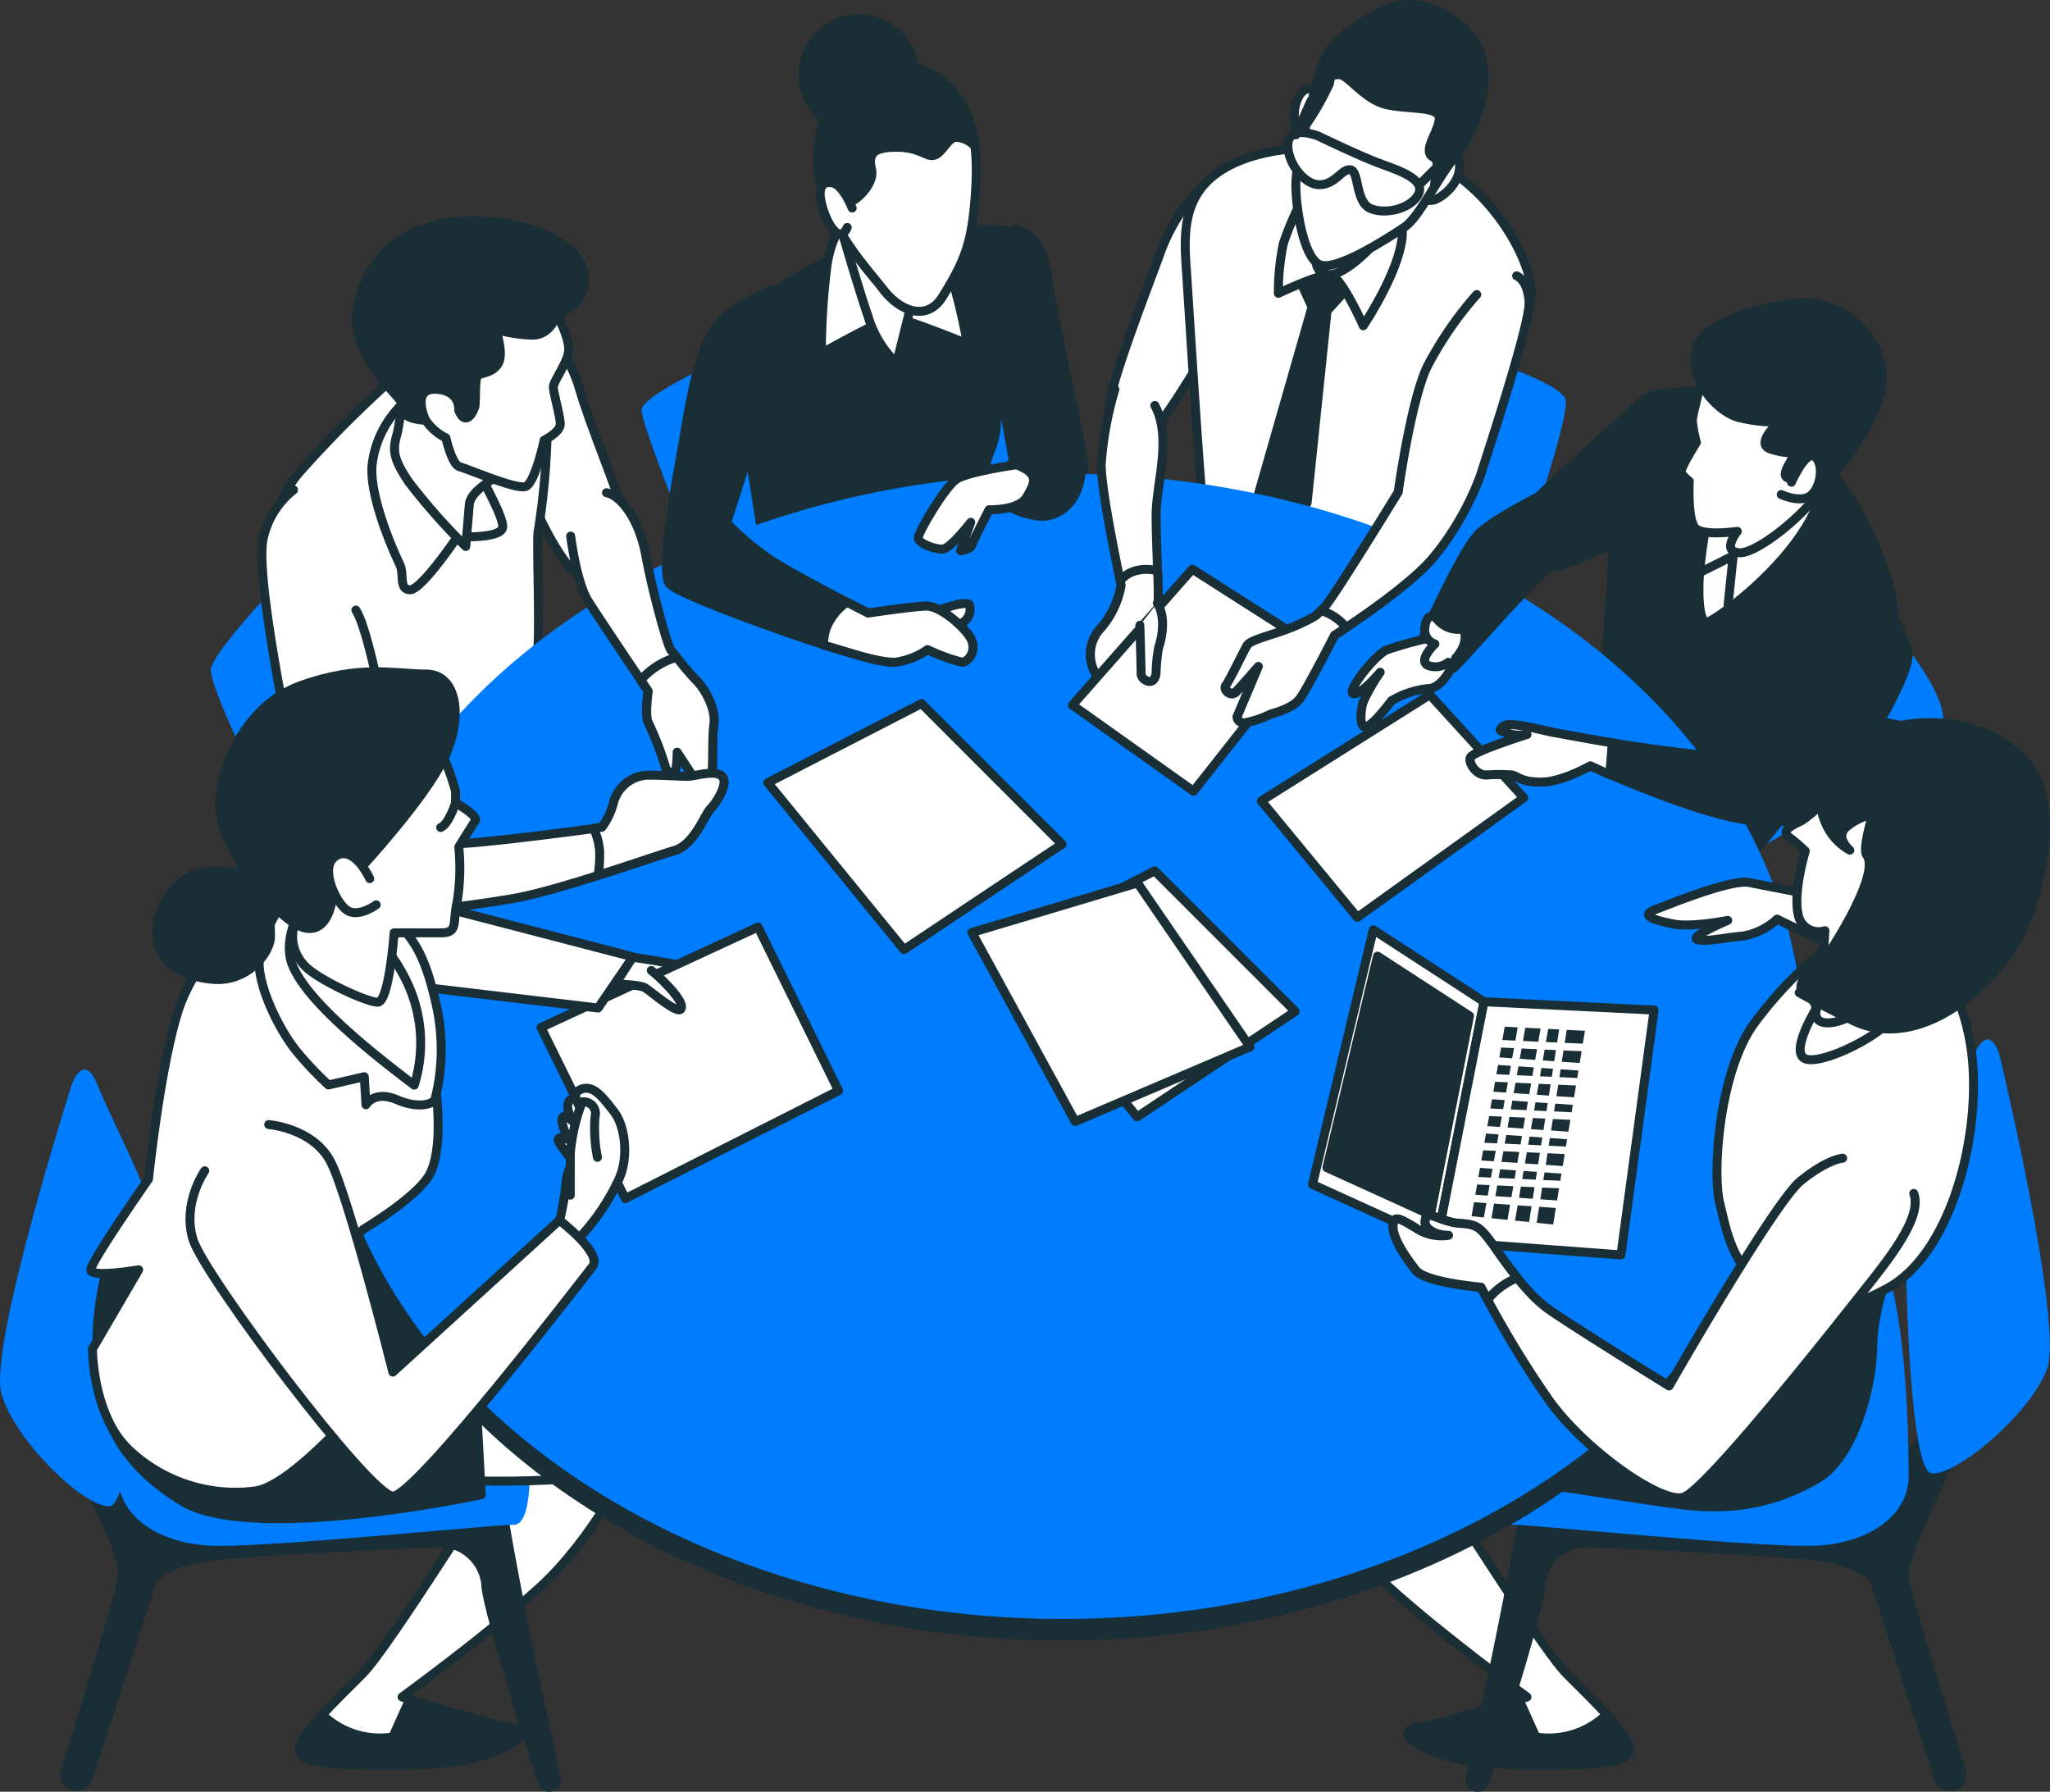 <svg xmlns="http://www.w3.org/2000/svg" viewBox="0 0 228.87 200"><rect x="0" y="0" width="228.87" height="200" fill="#333333" stroke="none"/><defs><style>.cls-1,.cls-5{fill:#1a2e35;}.cls-1,.cls-3,.cls-4{stroke:#1a2e35;stroke-linecap:round;stroke-linejoin:round;}.cls-2{fill:#007cff;}.cls-3{fill:#fff;}.cls-4{fill:none;}</style></defs><g id="Layer_2" data-name="Layer 2"><g id="Layer_1-2" data-name="Layer 1"><ellipse class="cls-1" cx="95.9" cy="8.38" rx="6.24" ry="6.3"/><path class="cls-1" d="M113.22,25.64s2.93-.13,3.7,5.1S120.74,49.59,121,51.5s-.89,4.2-3.69,5.09-4.33-1.78-4.59-3.06S110,36.74,110,36.74Z"/><path class="cls-2" d="M84.54,38.34S71.63,43.8,71.63,45.79s7.94,21.35,7.94,21.35l34.26-8.94L110,36.74S104.9,30.4,84.54,38.34Z"/><path class="cls-1" d="M96.31,26.62s-3.7,2.3-6.63,3.95-7.39,4-7.39,8.54,3.32,22.79,3.32,24.7a11.12,11.12,0,0,0,.12,2.55c0-.38,22.42-7.77,22.42-7.77a81.62,81.62,0,0,1,2.55-8.66c1.15-2.8,0-5.22,1.27-9.81s3.7-7.64,2.68-11.08-1.28-3.31-5-3.44S99.87,25.48,96.31,26.62Z"/><path class="cls-3" d="M94.63,24.62s-1.66.89-2.3,5a79.07,79.07,0,0,0-.63,9.81s6.87-3.82,7.89-3.95S108,38.38,108,38.38a67.57,67.57,0,0,0-2.55-9.94C103.92,24.37,96.15,22.84,94.63,24.62Z"/><path class="cls-3" d="M93.35,23.6l.13.44c.49,1.72,2.34,8.1,3.44,11.28a11.89,11.89,0,0,0,3.18,5.22L102,32.9S94.5,25.64,93.35,23.6Z"/><path class="cls-3" d="M100.1,7.3s-6.24-1-8.4,7.13,4.84,15.16,6.87,17.83,5,3.53,6.63.9c2.55-4.08,3.31-6.12,3.69-11.47s-.25-8.91-2.67-11.71A8.37,8.37,0,0,0,100.1,7.3Z"/><path class="cls-1" d="M106.22,10A8.37,8.37,0,0,0,100.1,7.3s-6.24-1-8.4,7.13a12.81,12.81,0,0,0,.17,7c.22-.58.57-1,1.1-1,1.53,0,1.66,2.16,2.17,2s2.54-1.91,2.16-3.57.13-2.42,2.8-2.42,3.31,1.15,4.21.89,1.53-2,2.42-2a3,3,0,0,1,2.11,1A11.33,11.33,0,0,0,106.22,10Z"/><path class="cls-3" d="M95.14,23.22s-1-2.55-2.17-2.8-1.78.51-1.15,2.67,1.53,3.06,2,3.06.77-.76.77-.76"/><path class="cls-4" d="M85.84,49.33s.63,4.08,3.44,5.86,6.62.89,6.62.89"/><path class="cls-4" d="M100.1,40.54s1.79,6.75,1.4,9.68"/><path class="cls-3" d="M62,38.83s1.55.64,2.71,4.64,4.25,11.35,5,14.18.51,6.45-2.84,7.35-7-8.25-7.48-9-1.81-8-1.16-11.87S60.62,38.31,62,38.83Z"/><path class="cls-2" d="M43.67,52.22S23.53,71.87,23.53,74.81s11.85,27.32,15.17,26.77S56.94,85.13,56.94,85.13Z"/><path class="cls-3" d="M44.24,41.92A127.24,127.24,0,0,0,33.41,52.75C28.9,58,29.28,66.94,30.7,73s4,23.2,7.22,23.85,5.81-6.19,11.48-11.09,10.19-9,10.57-12.25S59.85,60,60.1,59.2a81.1,81.1,0,0,0,1-11.48c0-3.74-2.84-7.86-5.68-8.76S45.4,41,44.24,41.92Z"/><path class="cls-3" d="M70.37,163.21s-4.16,8.58-10.14,14-15.34,12.22-15.34,12.22,9.88,3.12,12,3.38,1.56,1.3-.78,2.34S50.87,197,44.37,197s-10.66,0-10.92-1.56,3.9-5.46,7-8.58,15.08-22.62,16.12-23.66S64.91,158.79,70.37,163.21Z"/><path class="cls-1" d="M56.85,192.85c-1.71-.22-8.71-2.37-11.13-3.12l-1.87,4.16A9.26,9.26,0,0,1,36,191.42c-1.55,1.69-2.68,3.19-2.54,4C33.71,197,37.87,197,44.37,197s9.36-.78,11.7-1.82S58.93,193.11,56.85,192.85Z"/><path class="cls-3" d="M145,163.21s4.16,8.58,10.14,14,15.34,12.22,15.34,12.22-9.88,3.12-12,3.38-1.56,1.3.78,2.34S164.45,197,171,197s10.66,0,10.92-1.56-3.9-5.46-7-8.58-15.08-22.62-16.12-23.66S150.41,158.79,145,163.21Z"/><path class="cls-1" d="M158.47,192.85c1.71-.22,8.71-2.37,11.13-3.12l1.87,4.16a9.26,9.26,0,0,0,7.86-2.47c1.55,1.69,2.67,3.19,2.54,4C181.61,197,177.45,197,171,197s-9.36-.78-11.7-1.82S156.39,193.11,158.47,192.85Z"/><path class="cls-1" d="M10.31,166.85s3.64,6.76,3.38,9.1c-.21,1.91-4.76,16.48-6.42,21.76a1.32,1.32,0,0,0,1.39,1.71h0a1.32,1.32,0,0,0,1.15-.91l7.26-22.3s1.3-1.56,5.46-2.34c3.19-.6,19-1.35,26.28-1.66a5.18,5.18,0,0,1,5.43,4.68v.1c.23,3,5.18,18.51,6.28,21.94a.82.82,0,0,0,.92.56h0a.82.82,0,0,0,.67-1c-.88-4-4.68-21.39-6-30.09,0,0-27.56,1.3-33.8-.26a39,39,0,0,1-10.66-4.42S10.05,163.73,10.31,166.85Z"/><path class="cls-2" d="M8,121.1S-1.38,150.48.18,155.67s9.09,12.48,12,12.48,5.2-28.59,5.2-31.19-4.94-12-6.5-15.86S8,121.1,8,121.1Z"/><path class="cls-2" d="M59.15,165c-.1,2.92-.55,5.2-1.78,5.2-2.34,0-27.82,2.6-33.8,2.34s-10.4-3.38-10.4-7.8.26-23.91,4.68-26.51,27.82-2.86,33.28-2.86c6.72,0,7,13,7.3,17.38A115.5,115.5,0,0,1,59.15,165Z"/><path class="cls-3" d="M52.43,165.29s16.64.52,17.94-2.08,0-8.06-3.38-9.09-17.42-.26-17.42-.26Z"/><path class="cls-1" d="M12.13,140.86a34.4,34.4,0,0,0-1.3,10.66c.26,5.71,1.82,11.43,9.62,16.11s33.28-.78,33.28-.78l-1.82-34s-16.9-2.08-26.26-.26S12.39,139.82,12.13,140.86Z"/><path class="cls-3" d="M134,21a20.79,20.79,0,0,0-4.32,6.83c-1.4,3.9-6,15.6-5.85,17.83s2.08,5,4,3.48,6.68-9.75,7-10.17.56-6.27.56-9.89S135.62,20.9,134,21Z"/><path class="cls-2" d="M138.48,33.55c1.53-.29,36.35,7.37,36.35,11.3S167,70.39,167,70.39l-33.4-8.84S134.24,34.36,138.48,33.55Z"/><path class="cls-3" d="M150.25,16.58s-7.53-.83-12.82,1.81-5.3,7.11-5,11.43,1.72,27.6,2.14,29.27,10,1.23,15.56,2.35,9.47-3.48,10.31-5.29S171,36.64,171,32.88,167,22,161.25,18.67A16.16,16.16,0,0,0,150.25,16.58Z"/><polygon class="cls-1" points="144.95 30.93 146.48 34.27 140.49 55.17 141.89 59.21 145.93 56.15 148.16 34.69 151.22 31.35 149.69 27.59 144.95 30.93"/><path class="cls-3" d="M145.37,22.29a34.19,34.19,0,0,0-2.09,4.88,26.86,26.86,0,0,0-.56,5.57s4.46-2.09,5.71-2.09,3.77,5.71,3.77,5.71,3.76-5.57,4.31-9.61-3.76-7-6.82-7A4.93,4.93,0,0,0,145.37,22.29Z"/><path class="cls-3" d="M161.25,18.25s1.39-2.08,1.67-.13-1.39,3.48-2.37,4a1.52,1.52,0,0,1-1.67,0"/><path class="cls-3" d="M147,10.18s-1.39-1.12-2.23,1.11.56,5,.56,5l1.39-2.92"/><path class="cls-3" d="M147,28.84a1.41,1.41,0,0,0,1.39,1.81c1.82.14,5.58-3.76,5.86-4.59S147,28.84,147,28.84Z"/><path class="cls-3" d="M153.59,1.68s-4.88,2.23-6,5.71S144.67,18,144.67,20.62s.84,8.08,2.65,8.92,7.8-3.07,9.47-4.18,3.63-5.43,5.71-7.94,3.77-7.11,2.93-10.87S158.46-1.67,153.59,1.68Z"/><path class="cls-1" d="M165.43,6.55c-.84-3.76-7-8.22-11.84-4.87,0,0-4.88,2.23-6,5.71-.53,1.65-1.22,4.13-1.79,6.55a30.59,30.59,0,0,0,2.62-4.6c.14-.84.14-1,1.12-1s2.78,2.79,5.29,3.35,5.85.14,5.85,1.53-1.95,3.62-.69,4.32c1,.54.1,2.42.18,3.24a31.1,31.1,0,0,1,2.32-3.38C164.59,14.91,166.27,10.31,165.43,6.55Z"/><path class="cls-3" d="M147.18,15.19s4.88,2.37,7.24,3.2,4.74,1.81,3.91,3.35S154.7,24,153,23.27s-1.25-4.18-2.23-4.32-1.67,1.67-3.48,1.67-3.76-2.78-3.48-4.73S147.18,15.19,147.18,15.19Z"/><line class="cls-3" x1="158.74" y1="20.34" x2="161.95" y2="17.14"/><line class="cls-3" x1="144.67" y1="15.05" x2="146.34" y2="11.29"/><path class="cls-1" d="M183.58,44.6S174.34,52.81,172,55.2s-2.51,7-.23,8,9.46-3.19,10.6-4.1S186.54,45.17,183.58,44.6Z"/><path class="cls-2" d="M206.68,65.15s12.42,12.41,9.93,16.38S190.3,97.92,190.3,97.92l-4.47-19.36Z"/><path class="cls-1" d="M190.76,43.8s-5.24-.46-7.18.8-3.31,12.88-3.65,19.84-1.25,12.54-.8,13.91,12.32,16.3,14,18.35,15.5-18.93,17.44-23.14.69-8.1-1.82-13.91-7.87-11.18-11.06-14.14A7.35,7.35,0,0,0,190.76,43.8Z"/><path class="cls-3" d="M190.65,57.59l-.08.45c-.15.82-.47,2.68-.72,4.8-.34,2.85-.23,6.61.68,6.61s12.89-8.66,13.12-16.53S191.56,54.29,190.65,57.59Z"/><path class="cls-3" d="M190.08,42.09s-1.14,4.22-1.14,4.9a15,15,0,0,0,.45,2.4s-1.93,3.07-1.71,3.42a6.62,6.62,0,0,0,.92.91s-.23,4.33.68,5.24,4.68.35,4.68.35-1.83,2.28.22,2.39,7.53-4.45,9.12-7.07a10.94,10.94,0,0,0,0-9.8C201.82,42.43,193,39.13,190.08,42.09Z"/><path class="cls-1" d="M200,33.88s-8.78,1.14-10.38,4.56,2,7.64,4.68,8.21a17.28,17.28,0,0,0,4.33.46s-2.74,2.39-1,3,2.51.23,2.51.8-1.71,2.39-.23,2.51,1.94-2.51,2.85-1.94-.34,2.85.12,3,4.79-4.44,6.61-9.23-.68-7.76-2.51-9.35A8.36,8.36,0,0,0,200,33.88Z"/><path class="cls-3" d="M200,53.83s1.59-3.65,2.62-2.85.68,3.42-.46,4.33-3.3-.11-3.3-.11"/><polyline class="cls-3" points="189.85 63.87 193.5 62.04 192.93 67.51"/><path class="cls-1" d="M218.87,160.7s-6.56,12.91-6.3,15.25c.22,1.91,4.76,16.48,6.42,21.76a1.32,1.32,0,0,1-1.39,1.71h0a1.32,1.32,0,0,1-1.14-.91l-7.27-22.3s-1.3-1.56-5.46-2.34c-3.18-.6-19-1.35-26.28-1.66a5.17,5.17,0,0,0-5.42,4.68v.1c-.23,3-5.18,18.51-6.28,21.94a.82.82,0,0,1-.92.56h0a.82.82,0,0,1-.67-1c.88-4,4.67-21.39,6-30.09,0,0,27.55,1.3,33.79-.26s13.58-10.57,13.58-10.57S219.13,157.58,218.87,160.7Z"/><path class="cls-2" d="M223.27,117.9s7.18,30,5.24,35-10,11.78-12.84,11.57-3.09-28.9-2.9-31.49,5.8-11.57,7.64-15.34S223.27,117.9,223.27,117.9Z"/><path class="cls-2" d="M167.12,165c.09,2.92.55,5.2,1.78,5.2,2.34,0,27.81,2.6,33.79,2.34s10.4-3.38,10.4-7.8-.26-23.91-4.68-26.51-27.81-2.86-33.27-2.86c-6.72,0-7,13-7.3,17.38A112.8,112.8,0,0,0,167.12,165Z"/><path class="cls-1" d="M211.23,140.85s-2.15,5.25-2.15,9.42-2,12.38-6.19,14.8-8.88,3.77-15.74,2.83-21.93-3.37-21.93-3.37,15.47-11,19.37-16.54,5.25-10.1,8.35-13.19S211,128.61,211.23,140.85Z"/><ellipse class="cls-1" cx="118.65" cy="118.71" rx="82.71" ry="63.92"/><ellipse class="cls-2" cx="118.65" cy="116.8" rx="82.71" ry="63.92"/><polygon class="cls-3" points="159.63 77.55 170.12 89.06 151.54 102.4 140.82 89.4 159.63 77.55"/><polygon class="cls-3" points="102.88 78.54 85.72 87.37 100.92 106 118.57 94.23 102.88 78.54"/><polygon class="cls-3" points="128.92 97.21 111.75 106.03 126.95 124.67 144.61 112.9 128.92 97.21"/><polygon class="cls-3" points="127 98.56 108.51 104.09 120.04 125.19 139.55 116.86 127 98.56"/><path class="cls-3" d="M104.94,68.07s3.33-1.25,3.33-.41a1.75,1.75,0,0,1-1.46,2.08c-1.45.42-6.46-.62-5.21-1.25A7.62,7.62,0,0,1,104.94,68.07Z"/><path class="cls-1" d="M86.47,32.26S82.14,33.79,80,36.47s-3.19,9.68-3.7,12.73-2.8,14.65-1.52,16,14.9,6.11,17.57,6.88S98.19,74,100,73.91a8.29,8.29,0,0,0,3.56-1.4,20.78,20.78,0,0,0,3.82,1.4c.77,0,1.79-1.4.9-2.8s-3.38-3.45-4.78-3.45-6.56.78-6.56.78S88.13,64,85.58,62.19a31.68,31.68,0,0,1-4.46-3.82l5.23-16.3"/><path class="cls-3" d="M103.48,67.66c-1.4,0-6.56.78-6.56.78l-2.36-1.22a6.33,6.33,0,0,0-2.35,3A7,7,0,0,0,91.93,72l.4.12C95,72.89,98.19,74,100,73.91a8.29,8.29,0,0,0,3.56-1.4,20.78,20.78,0,0,0,3.82,1.4c.77,0,1.79-1.4.9-2.8S104.88,67.66,103.48,67.66Z"/><path class="cls-3" d="M45.15,44.89A11.23,11.23,0,0,0,41.53,52c-.25,3.74,2.58,9.93,3.1,11s-.13,2.83,1.16,2.83,5.29-5.93,5.29-5.93,4.51.26,5-.9-3.61-7.61-4.52-10.31S47.34,44.24,45.15,44.89Z"/><path class="cls-3" d="M44.89,43a25.85,25.85,0,0,1-.52,5.29c-.51,1.8-.64,2.71,1.29,5.54A69.47,69.47,0,0,0,52,61s.26-3,.39-4.64,2.7-2.71,3.22-3.48-2.84-1.29-4.13-3.61-1.29-6.32-3.09-6.7S45.53,41.15,44.89,43Z"/><path class="cls-1" d="M62.17,35.09s3.61-1,3-4.64-7.22-6.32-14.31-5.68-10.32,5.29-11,9.93,4.25,9.16,4.77,9.93-.13,1.55,1.42,2.06a5.91,5.91,0,0,0,3.22,0,3.43,3.43,0,0,0,3.48,1.42c2.2-.52,1.55-4.9,2.45-5.42S56.75,40.5,59.46,39A4.83,4.83,0,0,0,62.17,35.09Z"/><path class="cls-3" d="M51.21,45.79s.25-2.06-2.32-2.32S47,45.66,47.47,46.82a5.71,5.71,0,0,0,2.32,2.06s.64,3,1.55,3.23,6.31,2.58,7.35,2.19,2.06-5.16,2.06-5.16,1.8-.9,1.8-1.8-.77-3.48-.77-4.13,1.42-2.45,1.68-3.87-1.29-4.25-1.29-4.25-.65,2.32-2.71,2.32a15.85,15.85,0,0,1-4.13-.65s1,2.71.26,3.87-2.06.9-2.32,1.42-.13,2.84-.26,3.35S52,47.72,51.21,45.79Z"/><path class="cls-3" d="M63.71,59.84s.65,5.16,1.94,7.22,6.7,10.06,6.7,10.06-.38,2.71,0,3.48a36.27,36.27,0,0,1,1.94,5c0,.52,1,.9,1.16.13a13.12,13.12,0,0,0,.13-1.8l2.19,3.35s1.16.9,1.55.13.13-4.9.38-6.58-1-4-2.06-5S75.32,73,74.93,72.61,72.87,66.16,72.1,62s-2.84-6.71-4.39-7"/><path class="cls-3" d="M79.32,87.44c.38-.78.13-4.9.38-6.58s-1-4-2.06-5a31.86,31.86,0,0,1-2.1-2.49,8.44,8.44,0,0,0-4,2.54l.83,1.24s-.38,2.71,0,3.48a36.27,36.27,0,0,1,1.94,5c0,.52,1,.9,1.16.13a13.12,13.12,0,0,0,.13-1.8l2.19,3.35S78.93,88.21,79.32,87.44Z"/><path class="cls-3" d="M32.77,54.69A9.47,9.47,0,0,0,29.41,60c-.9,3.61,2.07,18.31,2.84,22.57s4.64,18.44,5.8,19.34,14.7-.78,19.6-1.68,15.48-4.64,17.67-5.28,3.35-4,4-4.65,2.06-2.83,1.29-3.61-3,0-3.87,0-2.58-.13-4.39-.13a4.1,4.1,0,0,0-3.86,3.1,7.85,7.85,0,0,1-1.29,2.71s-13.29,1.8-16.12,1.8a44.32,44.32,0,0,1-5.55-.39S44,84.86,42.82,79.31s-2.19-9.8-3.09-11.21"/><path class="cls-3" d="M76.74,86.66c-.9,0-2.58-.13-4.39-.13a4.1,4.1,0,0,0-3.86,3.1,7.85,7.85,0,0,1-1.29,2.71l-.94.12a7.19,7.19,0,0,1,.68,2.46,13.24,13.24,0,0,1-.17,2.78c3.81-1.21,7.38-2.44,8.55-2.78,2.19-.65,3.35-4,4-4.65s2.06-2.83,1.29-3.61S77.64,86.66,76.74,86.66Z"/><path class="cls-3" d="M68,111s3.32.27,4.43.27,8.72-.83,7.61-2.07-9.43-2.35-9.43-2.35Z"/><polygon class="cls-3" points="84.63 103.48 60.4 114.69 69.81 133.79 93.62 121.75 84.63 103.48"/><path class="cls-3" d="M68.43,109.85s2.91,0,3.6.42,3.6,3,4,2.35-1.24-2.35-1.93-3.05-1.39-1.24-1.39-1.24"/><path class="cls-3" d="M45.67,100.31l25,6.5-3.9,5.71L40.47,109.4S34.23,100.83,45.67,100.31Z"/><path class="cls-3" d="M28,101.4s-6.08,5.16-8.1,11.42-3.32,18.79-3.32,18.79-6.44,9.21-6.44,10.13,5.34,0,5.34,0l-5.16,8.84s0,7.37,4.05,11.23a17.29,17.29,0,0,0,14.19,4.61C33,165.68,41.09,155.74,42,155.18s-2.21-9-2.94-12.15.73-5.34,1.65-5.9,6.27-3.87,7.37-6.26.92-6.45.56-9.58-5-14-9-17.31S31.88,98.45,28,101.4Z"/><path class="cls-3" d="M31.7,100.48s-2.77,4-2.77,7,2.4,7.73,4.24,9.94a38.13,38.13,0,0,0,3.5,3.69l4-.92.19,3.13s.92-1.66,3.5-.55,4.24.36,4.24-.19a22.74,22.74,0,0,0,0-10.87c-1.48-6.44-3.14-7.55-5.53-9.94S35.2,98.45,31.7,100.48Z"/><path class="cls-3" d="M33.54,101.4s-2,3.5-.92,6.26,4.6,6.08,7.37,8.47,6.26,5,6.26,5A15.87,15.87,0,0,0,45,108.77C41.46,102.13,35.2,100.11,33.54,101.4Z"/><path class="cls-3" d="M49.57,84.64a27.62,27.62,0,0,1,1.29,3.68v1.29s2.58,1.47,2.21,2-1.85,2.94-1.85,2.94a23.59,23.59,0,0,1-.18,6.08c-.55,2.4.18,3.5-1.84,3.5H44s-.55,7.74-1.84,7.74-7.19-2.77-8.29-4.24a4.6,4.6,0,0,1-1.11-4,87.22,87.22,0,0,0,3-9c.74-3.31,6.26-5.89,7.55-6.44S49.57,84.64,49.57,84.64Z"/><path class="cls-1" d="M29.12,97.71a28.31,28.31,0,0,0-6.63-.36c-2.21.36-5,3.5-5,6.63s2.4,5,6.27,5.34,6.44-2.95,6.44-4.79A21.49,21.49,0,0,0,29.12,97.71Z"/><path class="cls-1" d="M40.36,96.79s7-7.55,9.21-12.15,1.47-9.4-2-9.4-7.37-1.1-14,1.29-9.39,10.13-9,14.18,6.45,12.35,9.58,12.9,3.13-5,3.13-5Z"/><path class="cls-3" d="M41.28,98.08s-1.66-3.68-3.69-2.58-.18,5.16,1.11,6.08S42,101,42,101"/><path class="cls-4" d="M50.86,89.61S50.12,92,49.2,92.37"/><path class="cls-3" d="M65,123s-1.42-.94-1.6.29,1.22,2.54,1.22,2.54-1.79-2-1.88-.85a3.81,3.81,0,0,0,1,2.35s-1.41-.66-1.41-.09,2,2.54,2.07,3.48,1.88-2,2.26-4.24A3.59,3.59,0,0,0,65,123Z"/><path class="cls-3" d="M62.28,137a30.37,30.37,0,0,0,.92-5c0-1.47,1.66-4,2.39-5.52s-2.39-4-.92-4.79,2.58.74,3.87,2.39,1.66,5.16.55,7.56a24.62,24.62,0,0,1-4,6.08,8.16,8.16,0,0,1-1.84,1.47Z"/><path class="cls-3" d="M63.67,133.41v-4.67A20.84,20.84,0,0,1,65,123a1.31,1.31,0,0,1,1.43,1.66,16.78,16.78,0,0,0,.27,4.53"/><path class="cls-3" d="M22.86,130.69s-2.58,3.68-1.29,7.73S41.28,167,43.86,167,65,142.84,66.15,141.37s-3.69-5.16-3.69-5.16l-18.6,16.95s-5-19.9-7-23.58S30,125.53,30,125.53"/><path class="cls-1" d="M112,52.64s2.55-2.8,5.22-3.31,4.08,1.27,3.31,4.46-3.18,4-4.58,3.82-3.7-.76-4.33-2.42A2.25,2.25,0,0,1,112,52.64Z"/><path class="cls-3" d="M113.48,51.88s-5.48.76-6.75,1.65-4.21,5.86-4.21,6.5,1.79,1.27,2.68,1.27,3.18-3,3.18-3l-1.14,3.18s1.14-.13,1.27-.64,1.91-3.94,1.91-3.94,3.31.12,4.2-1.41S116.15,52.9,113.48,51.88Z"/><path class="cls-3" d="M124.47,43.47a38.56,38.56,0,0,0-1.53,8.36c0,3.2,2.23,13.51,2.23,13.51a10,10,0,0,1-2.23,4.74,4.26,4.26,0,0,0-.42,5.43c.84.83,2.51,2.37,3.07,1.39s.14-2.78.69-3.48,2.65-1.81,2.93-3.9-.14-8.5-.14-12,1.81-8.64-.14-12.26"/><path class="cls-3" d="M129.23,63.69c-2.26-.44-3.5.32-4.17,1.14l.11.51a10,10,0,0,1-2.23,4.74,4.26,4.26,0,0,0-.42,5.43c.84.83,2.51,2.37,3.07,1.39s.14-2.78.69-3.48,2.65-1.81,2.93-3.9A46.91,46.91,0,0,0,129.23,63.69Z"/><polygon class="cls-3" points="133.11 63.53 119.73 78.71 133.25 88.32 146.21 71.89 133.11 63.53"/><path class="cls-3" d="M127.26,69.8s.14,4.73.14,5.43,1.53,1.53,1.67-.14a18.7,18.7,0,0,1,.28-2.79c.14-.41,1-3.06-.14-5"/><path class="cls-3" d="M164.87,32.88A39.9,39.9,0,0,0,159.3,41c-1.81,3.9-3.2,13.93-3.2,13.93s-7.25,11.84-8.22,12.82-.42.83-2.79,2-5.43,1.67-5.85,2.37-2,4-2.37,4.45.56,1.26,1.12.7,2.5-2.79,2.5-2.79L138.12,80s0,.69.84.69a11.63,11.63,0,0,0,2.93-1s2.36-.56,3.2-1.67,3.9-7.11,3.9-7.11,8.08-5.15,11-8.64a32,32,0,0,0,5.29-9.19c.42-1.39,5.57-16.86,5.43-19.36s-1.39-2.93-1.39-2.93"/><path class="cls-3" d="M147.46,68.15c-.45.52-.44.6-2.37,1.51-2.37,1.11-5.43,1.67-5.85,2.37s-2,4-2.37,4.45.56,1.26,1.12.7,2.5-2.79,2.5-2.79L138.12,80s0,.69.84.69a11.63,11.63,0,0,0,2.93-1s2.36-.56,3.2-1.67,3.9-7.11,3.9-7.11.51-.32,1.31-.86A5.69,5.69,0,0,0,147.46,68.15Z"/><path class="cls-1" d="M202.73,72.53s-3.07,5.82-3.64,8.1-1.49,4.78-1.49,4.78-5.7-.91-10.6-1.48-11.86-1.82-13.57-2.16-4.9-1.26-5.59-.69-.22.46.57.8a4.42,4.42,0,0,0,2.06.11s-1.14.35-2.4.8-3.53,1.26-3.87,1.71.45,2,1.71,2a24.1,24.1,0,0,1,2.85,0c.68.12,1,.8,3.3.8s5.48-1.82,5.48-1.82,10.71,4.9,16.76,5.93,6.95-.35,9.46-2.28,9.81-13.91,9.24-16.31a14,14,0,0,0-1.83-4.22"/><path class="cls-3" d="M180,82.92c-3-.48-5.6-1-6.56-1.15-1.71-.35-4.9-1.26-5.59-.69s-.22.46.57.8a4.42,4.42,0,0,0,2.06.11s-1.14.35-2.4.8-3.53,1.26-3.87,1.71.45,2,1.71,2a24.1,24.1,0,0,1,2.85,0c.68.12,1,.8,3.3.8s5.48-1.82,5.48-1.82.83.38,2.17,1Z"/><path class="cls-1" d="M172.63,55s-5.36,2.62-7.41,4.45-7.18,13.34-7.3,14.14,3.88,1.25,4.34,1,8.55-9.57,10.6-11.17A2.93,2.93,0,0,0,174,59.88"/><path class="cls-3" d="M159.86,71.16a45,45,0,0,0-5,1.37c-1.37.57-4.57,4.67-3.77,4.9s3-2.39,3-2.39a20.13,20.13,0,0,0-1.94,3.42c-.23.91-.46,3,.46,2.62s2.73-2.85,2.73-2.85a10,10,0,0,1,4.11-1.37c1.82,0,3.08-3.42,3.08-3.42s1.48-1.48.91-3.08S159.86,71.16,159.86,71.16Z"/><path class="cls-3" d="M162.94,70.25a3,3,0,0,1-2.39-1c-.92-1.14-1.49,0-1.49,1.14a1.64,1.64,0,0,0,1.14,1.49s-1.93,1.82-.79,2.39a2.31,2.31,0,0,0,2.28-.34"/><path class="cls-3" d="M203,100s-5.65-1.07-7.67-1.48-8.61,2.29-10.5,3,0,1.22,2,1.62,6.06-.4,6.06-.4-4.44,1.88-3.37,2.15,3.23-.27,5.11-.41a7.51,7.51,0,0,0,3.77-1.88s9,4.44,10.09,4.44,2.69-3.23.41-4.57A32.65,32.65,0,0,0,203,100Z"/><path class="cls-3" d="M205.05,104.93a45.77,45.77,0,0,0-9.29,9.42c-3.9,5.52-4.57,16.68-3.77,19.91s1.35,7,5.25,9.55,6.73,3.64,13.46,0,10.22-15.74,9.55-25-6.32-15.74-9.28-16.55S205.05,104.93,205.05,104.93Z"/><path class="cls-3" d="M205.45,106.68a5.85,5.85,0,0,0-3.63,1.89c-1.21,1.61-.81,2.15,0,2.55a2.11,2.11,0,0,1,.94,1.48s-2.83,4.58-1.35,5.52,8.08-2.16,9.82-4.44,1-6.06-.13-7.13S205.45,106.68,205.45,106.68Z"/><path class="cls-3" d="M203.83,89.19a12.6,12.6,0,0,1-2.69,2.42c-1.07.54-2.42,1.08-1.34,1.89A17.72,17.72,0,0,1,201.55,95s-1.35,4.44-.81,7a2.32,2.32,0,0,0,3,1.89,77.84,77.84,0,0,1-.94,8.74c-.54,2,2,1.88,4,.67s2.29-6.18,3.1-9.82,5.65-7.94,2.29-12S203.83,89.19,203.83,89.19Z"/><path class="cls-1" d="M225.77,84.62c-5-5.12-12.52-3.9-13.59-3.64,0,0-4.2-1-6.63-.61s-3.33,7.34-1.85,11.24a6.36,6.36,0,0,0,2.82,3.29c-.24-.22-1.68-1.57-.3-2.65a6.49,6.49,0,0,1,2.85-1.34s-1.17,3.85-.67,4.52c2,2.73-7.16,15.59-7.53,15.38,0,0,2.7,1.52,6.06,3.14,7.44,3.57,16.2-4.06,19-10.5C228.09,98.37,230.2,89.18,225.77,84.62Z"/><polygon class="cls-3" points="153.32 103.79 146.53 132.21 160.43 138.54 165.68 111.82 153.32 103.79"/><polygon class="cls-1" points="153.79 106.73 148.14 130.34 159.7 135.6 164.06 113.4 153.79 106.73"/><polygon class="cls-3" points="165.68 111.82 184.67 112.75 180.97 140.08 160.43 138.54 165.68 111.82"/><polygon class="cls-5" points="171.27 123.96 172.65 124.03 172.79 123.14 171.43 123.04 171.27 123.96"/><polygon class="cls-5" points="174.47 130.16 174.69 128.82 172.77 128.73 172.57 130.03 174.47 130.16"/><polygon class="cls-5" points="171.08 120.1 171.24 119.15 169.52 119.03 169.35 120.02 171.08 120.1"/><polygon class="cls-5" points="171.93 120.14 173.25 120.2 173.39 119.3 172.09 119.21 171.93 120.14"/><polygon class="cls-5" points="170.91 126.04 172.32 126.14 172.52 124.86 171.13 124.8 170.91 126.04"/><polygon class="cls-5" points="175.73 122.49 175.95 121.17 173.97 121.08 173.76 122.36 175.73 122.49"/><polygon class="cls-5" points="170.03 116.2 171.74 116.28 172 114.81 170.29 114.72 170.03 116.2"/><polygon class="cls-5" points="173.84 116.37 174.07 114.92 172.85 114.85 172.59 116.32 173.84 116.37"/><polygon class="cls-5" points="169.88 117.04 169.67 118.19 171.39 118.31 171.6 117.12 169.88 117.04"/><polygon class="cls-5" points="173.12 121.04 171.79 120.98 171.57 122.2 172.92 122.3 173.12 121.04"/><polygon class="cls-5" points="173.71 117.21 172.45 117.16 172.24 118.37 173.52 118.46 173.71 117.21"/><polygon class="cls-5" points="175.1 126.33 175.32 125 173.37 124.91 173.17 126.19 175.1 126.33"/><polygon class="cls-5" points="167.31 126.63 165.9 126.53 165.72 127.56 167.14 127.63 167.31 126.63"/><polygon class="cls-5" points="166.99 128.46 165.58 128.4 165.38 129.53 166.78 129.63 166.99 128.46"/><polygon class="cls-5" points="166.63 130.46 165.23 130.37 165.05 131.38 166.46 131.45 166.63 130.46"/><polygon class="cls-5" points="166.31 132.29 164.91 132.22 164.71 133.36 166.1 133.46 166.31 132.29"/><polygon class="cls-5" points="167.67 124.64 166.25 124.58 166.05 125.7 167.46 125.8 167.67 124.64"/><polygon class="cls-5" points="168.35 120.82 166.92 120.75 166.72 121.86 168.14 121.96 168.35 120.82"/><polygon class="cls-5" points="169.03 117 167.59 116.93 167.39 118.03 168.82 118.13 169.03 117"/><polygon class="cls-5" points="167.99 122.8 166.57 122.7 166.39 123.74 167.82 123.8 167.99 122.8"/><polygon class="cls-5" points="168.68 118.97 167.25 118.87 167.06 119.91 168.5 119.98 168.68 118.97"/><polygon class="cls-5" points="176.58 117.34 174.56 117.25 174.36 118.52 176.36 118.66 176.58 117.34"/><polygon class="cls-5" points="165.95 134.3 164.56 134.2 164.29 135.76 165.66 135.9 165.95 134.3"/><polygon class="cls-5" points="173.5 124.06 175.46 124.16 175.59 123.33 173.63 123.19 173.5 124.06"/><polygon class="cls-5" points="172.3 131.72 174.2 131.8 174.33 131 172.44 130.87 172.3 131.72"/><polygon class="cls-5" points="172.9 127.89 174.83 127.98 174.96 127.17 173.03 127.03 172.9 127.89"/><polygon class="cls-5" points="172.19 126.97 170.77 126.87 170.61 127.78 172.05 127.85 172.19 126.97"/><polygon class="cls-5" points="174.06 132.64 172.17 132.56 171.97 133.87 173.84 134 174.06 132.64"/><polygon class="cls-5" points="171.84 134.71 171.56 136.5 173.4 136.68 173.7 134.84 171.84 134.71"/><polygon class="cls-5" points="168.99 122.02 170.73 122.14 170.94 120.94 169.2 120.86 168.99 122.02"/><polygon class="cls-5" points="169.18 116.16 169.44 114.68 167.99 114.6 167.73 116.09 169.18 116.16"/><polygon class="cls-5" points="174.1 120.24 176.09 120.33 176.22 119.5 174.23 119.36 174.1 120.24"/><polygon class="cls-5" points="174.69 116.41 176.71 116.5 176.95 115.06 174.92 114.96 174.69 116.41"/><polygon class="cls-5" points="171.92 128.69 170.46 128.62 170.25 129.87 171.72 129.97 171.92 128.69"/><polygon class="cls-5" points="169.61 128.59 167.84 128.5 167.63 129.69 169.4 129.81 169.61 128.59"/><polygon class="cls-5" points="170.1 130.71 169.95 131.61 171.45 131.68 171.59 130.81 170.1 130.71"/><polygon class="cls-5" points="171.32 132.52 169.8 132.45 169.59 133.7 171.12 133.81 171.32 132.52"/><polygon class="cls-5" points="166.95 133.52 168.74 133.64 168.95 132.41 167.16 132.32 166.95 133.52"/><polygon class="cls-5" points="169.25 130.65 167.48 130.52 167.31 131.49 169.1 131.57 169.25 130.65"/><polygon class="cls-5" points="167.99 127.66 169.76 127.75 169.92 126.81 168.16 126.69 167.99 127.66"/><polygon class="cls-5" points="166.8 134.35 166.51 135.98 168.3 136.17 168.59 134.48 166.8 134.35"/><polygon class="cls-5" points="170.99 134.65 169.44 134.54 169.14 136.25 170.72 136.41 170.99 134.65"/><polygon class="cls-5" points="170.58 122.98 168.84 122.86 168.67 123.84 170.42 123.92 170.58 122.98"/><polygon class="cls-5" points="170.27 124.76 168.52 124.68 168.31 125.85 170.06 125.98 170.27 124.76"/><path class="cls-3" d="M205.72,129.28s-1.75.14-4.71,2.56-14.67,22.87-14.67,22.87-10.63-6.59-13.32-8.47S168.18,141,166.7,139s-1.75-2.29-3.77-2.42-3.5-1.48-3.77-.54.54,1.35,1.08,1.62a4.28,4.28,0,0,0,1.48.26,5.12,5.12,0,0,1-3.63-.8c-2-1.21-2.56-1.48-2.56-.14s1.48,3.5,2.56,4.85,7.26,1.88,7.26,1.88a114.43,114.43,0,0,0,7.54,12.51c4,5.65,12.65,11.71,15.07,10.9s15.2-16.82,18.7-21.26,8.07-9.68,7-12.64"/><path class="cls-3" d="M169.4,142.64c-1.06-1.32-2-2.66-2.7-3.67-1.48-2-1.75-2.29-3.77-2.42s-3.5-1.48-3.77-.54.54,1.35,1.08,1.62a4.28,4.28,0,0,0,1.48.26,5.12,5.12,0,0,1-3.63-.8c-2-1.21-2.56-1.48-2.56-.14s1.48,3.5,2.56,4.85,7.26,1.88,7.26,1.88.27.53.74,1.39A8,8,0,0,1,169.4,142.64Z"/></g></g></svg>